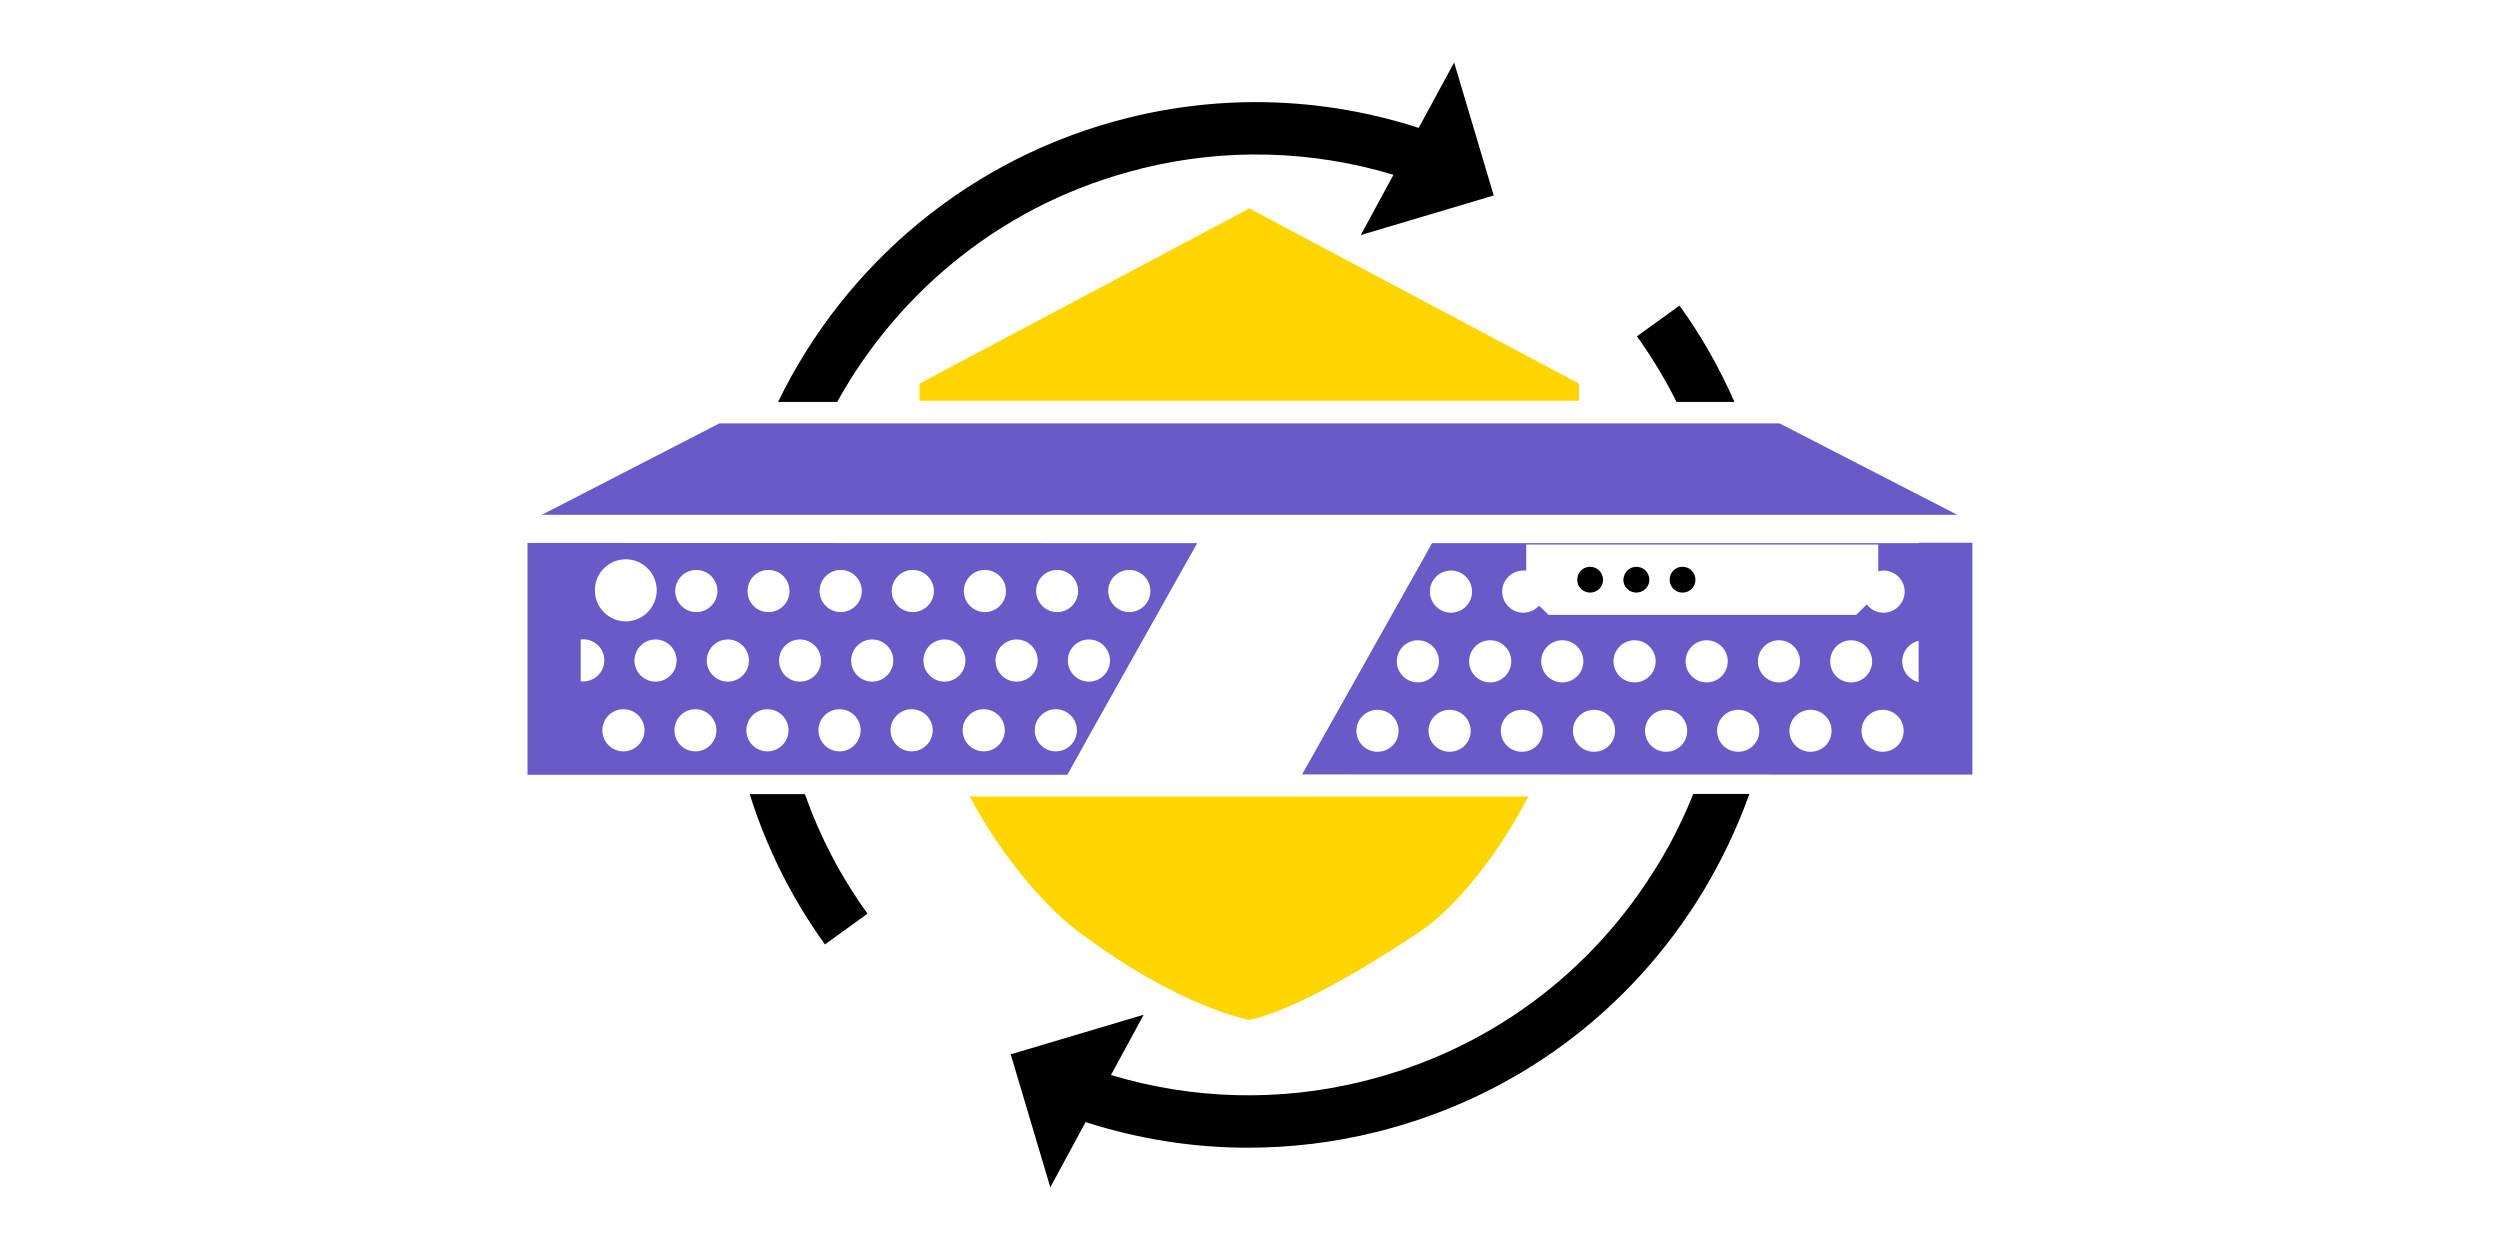 <svg width="1000" height="500" viewBox="0 0 1000 500" fill="none" xmlns="http://www.w3.org/2000/svg">
<g clip-path="url(#clip0_909_10)">
<path d="M499.706 83.387L367.803 153.436V160.291H631.609V153.436L499.785 83.387H499.706Z" fill="#FFD500"/>
<path d="M431.784 372.961C472.127 403.218 499.705 407.946 499.705 407.946C500.493 407.63 517.986 405.897 567.548 372.961C574.561 368.312 582.677 360.59 590.714 350.504C597.884 341.6 604.976 330.805 611.358 318.592H387.895C401.684 344.358 418.94 363.348 431.705 372.961H431.784Z" fill="#FFD500"/>
<path d="M711.823 169.354H287.747L216.752 205.915H782.896L711.823 169.354Z" fill="#685BC7"/>
<path d="M456.606 67.392C490.094 59.118 524.685 60.064 557.385 69.913L544.305 94.025L597.492 78.187L581.654 25L567.471 51.16C529.964 39.026 490.094 37.529 451.484 47.063C387.818 62.822 337.861 105.923 311.229 160.764H334.867C359.845 115.693 402.631 80.708 456.448 67.471L456.606 67.392Z" fill="black"/>
<path d="M299.881 317.646C306.657 339.236 316.743 359.408 329.981 377.767L347 365.475C336.363 350.741 328.011 334.745 321.944 317.646H299.881Z" fill="black"/>
<path d="M693.779 160.765C687.791 147.212 680.541 134.29 671.795 122.234L654.775 134.526C660.764 142.879 666.043 151.625 670.613 160.765H693.779Z" fill="black"/>
<path d="M663.285 345.618C636.81 389.428 594.891 420.315 545.171 432.529C511.683 440.802 477.092 439.857 444.392 430.007L457.472 405.896L404.285 421.734L420.123 474.921L434.227 448.839C455.345 455.616 477.171 459.083 499.155 459.083C516.253 459.083 533.431 457.034 550.293 452.858C605.45 439.226 651.939 405.029 681.329 356.412C688.815 343.963 694.961 330.962 699.768 317.566H677.311C673.45 327.179 668.88 336.477 663.364 345.539L663.285 345.618Z" fill="black"/>
<path d="M426.899 309.845H426.978L435.567 294.401L475.279 223.643L478.904 217.26L232.275 217.182H211V309.924H232.354H426.978L426.899 309.845ZM249.373 300.547C244.724 300.547 240.942 296.765 240.942 292.116C240.942 287.467 244.724 283.685 249.373 283.685C254.022 283.685 257.804 287.467 257.804 292.116C257.804 296.765 254.022 300.547 249.373 300.547ZM278.134 300.547C273.485 300.547 269.781 296.765 269.781 292.116C269.781 287.467 273.485 283.685 278.134 283.685C282.783 283.685 286.565 287.467 286.565 292.116C286.565 296.765 282.861 300.547 278.134 300.547ZM306.973 300.547C302.324 300.547 298.542 296.765 298.542 292.116C298.542 287.467 302.324 283.685 306.973 283.685C311.622 283.685 315.404 287.467 315.404 292.116C315.404 296.765 311.622 300.547 306.973 300.547ZM335.812 300.547C331.163 300.547 327.381 296.765 327.381 292.116C327.381 287.467 331.163 283.685 335.812 283.685C340.461 283.685 344.243 287.467 344.243 292.116C344.243 296.765 340.461 300.547 335.812 300.547ZM364.651 300.547C360.002 300.547 356.22 296.765 356.22 292.116C356.22 287.467 360.002 283.685 364.651 283.685C369.3 283.685 373.082 287.467 373.082 292.116C373.082 296.765 369.3 300.547 364.651 300.547ZM393.49 300.547C388.841 300.547 385.059 296.765 385.059 292.116C385.059 287.467 388.841 283.685 393.49 283.685C398.139 283.685 401.921 287.467 401.921 292.116C401.921 296.765 398.139 300.547 393.49 300.547ZM422.329 300.547C417.68 300.547 413.898 296.765 413.898 292.116C413.898 287.467 417.68 283.685 422.329 283.685C426.978 283.685 430.76 287.467 430.76 292.116C430.76 296.765 426.978 300.547 422.329 300.547ZM451.72 227.977C456.369 227.977 460.151 231.759 460.151 236.408C460.151 241.057 456.369 244.839 451.72 244.839C447.071 244.839 443.289 241.057 443.289 236.408C443.289 231.759 447.071 227.977 451.72 227.977ZM443.998 264.222C443.998 268.871 440.216 272.654 435.567 272.654C430.918 272.654 427.136 268.871 427.136 264.222C427.136 259.574 430.918 255.791 435.567 255.791C440.216 255.791 443.998 259.574 443.998 264.222ZM422.881 227.977C427.53 227.977 431.233 231.759 431.233 236.408C431.233 241.057 427.53 244.839 422.881 244.839C418.232 244.839 414.449 241.057 414.449 236.408C414.449 231.759 418.153 227.977 422.881 227.977ZM415.08 264.222C415.08 268.871 411.298 272.654 406.649 272.654C402 272.654 398.218 268.871 398.218 264.222C398.218 259.574 402 255.791 406.649 255.791C411.298 255.791 415.08 259.574 415.08 264.222ZM393.963 227.977C398.612 227.977 402.394 231.759 402.394 236.408C402.394 241.057 398.612 244.839 393.963 244.839C389.314 244.839 385.532 241.057 385.532 236.408C385.532 231.759 389.314 227.977 393.963 227.977ZM386.162 264.222C386.162 268.871 382.459 272.654 377.81 272.654C373.161 272.654 369.379 268.871 369.379 264.222C369.379 259.574 373.082 255.791 377.81 255.791C382.537 255.791 386.162 259.574 386.162 264.222ZM365.124 227.977C369.773 227.977 373.555 231.759 373.555 236.408C373.555 241.057 369.773 244.839 365.124 244.839C360.475 244.839 356.693 241.057 356.693 236.408C356.693 231.759 360.475 227.977 365.124 227.977ZM357.323 264.222C357.323 268.871 353.541 272.654 348.892 272.654C344.243 272.654 340.461 268.871 340.461 264.222C340.461 259.574 344.243 255.791 348.892 255.791C353.541 255.791 357.323 259.574 357.323 264.222ZM336.285 227.977C340.933 227.977 344.716 231.759 344.716 236.408C344.716 241.057 340.933 244.839 336.285 244.839C331.636 244.839 327.853 241.057 327.853 236.408C327.853 231.759 331.636 227.977 336.285 227.977ZM328.405 264.222C328.405 268.871 324.702 272.654 319.974 272.654C315.246 272.654 311.622 268.871 311.622 264.222C311.622 259.574 315.325 255.791 319.974 255.791C324.623 255.791 328.405 259.574 328.405 264.222ZM307.367 227.977C312.094 227.977 315.798 231.759 315.798 236.408C315.798 241.057 312.094 244.839 307.367 244.839C302.639 244.839 299.014 241.057 299.014 236.408C299.014 231.759 302.718 227.977 307.367 227.977ZM299.566 264.222C299.566 268.871 295.784 272.654 291.135 272.654C286.486 272.654 282.704 268.871 282.704 264.222C282.704 259.574 286.486 255.791 291.135 255.791C295.784 255.791 299.566 259.574 299.566 264.222ZM278.528 227.977C283.177 227.977 286.959 231.759 286.959 236.408C286.959 241.057 283.177 244.839 278.528 244.839C273.879 244.839 270.096 241.057 270.096 236.408C270.096 231.759 273.879 227.977 278.528 227.977ZM270.648 264.222C270.648 268.871 266.866 272.654 262.217 272.654C257.568 272.654 253.786 268.871 253.786 264.222C253.786 259.574 257.568 255.791 262.217 255.791C266.866 255.791 270.648 259.574 270.648 264.222ZM250.319 223.722C257.174 223.722 262.69 229.316 262.69 236.093C262.69 242.869 257.174 248.542 250.319 248.542C243.464 248.542 237.948 242.948 237.948 236.093C237.948 229.237 243.464 223.722 250.319 223.722ZM232.275 255.791C232.275 255.791 232.984 255.713 233.299 255.713C237.948 255.713 241.73 259.495 241.73 264.144C241.73 268.793 237.948 272.575 233.299 272.575C232.984 272.575 232.59 272.575 232.275 272.496V255.713V255.791Z" fill="#685BC7"/>
<path d="M767.531 217.261H572.828L566.288 228.923L524.526 303.227L520.823 309.767H520.744L767.531 309.846H788.963V217.104H767.531V217.261ZM609.231 228.214C609.625 228.214 610.098 228.214 610.492 228.292V217.813H751.299V228.529C751.851 228.371 752.324 228.292 752.875 228.292C753.033 228.214 753.269 228.214 753.427 228.214C758.076 228.214 761.858 231.996 761.858 236.645C761.858 241.294 758.076 245.076 753.427 245.076C750.669 245.076 748.305 243.815 746.729 241.766L742.474 245.943H619.396L615.614 242.239C614.038 243.973 611.832 245.076 609.31 245.076C604.661 245.076 600.879 241.294 600.879 236.645C600.879 231.996 604.661 228.214 609.31 228.214H609.231ZM580.392 228.214C585.041 228.214 588.823 231.996 588.823 236.645C588.823 241.294 585.041 245.076 580.392 245.076C575.743 245.076 571.961 241.294 571.961 236.645C571.961 231.996 575.743 228.214 580.392 228.214ZM551.002 300.705C546.353 300.705 542.57 297.002 542.57 292.353C542.57 287.704 546.353 283.922 551.002 283.922C555.65 283.922 559.433 287.625 559.433 292.353C559.433 297.081 555.65 300.705 551.002 300.705ZM558.723 264.538C558.723 259.889 562.506 256.107 567.155 256.107C571.803 256.107 575.586 259.889 575.586 264.538C575.586 269.187 571.803 272.969 567.155 272.969C562.506 272.969 558.723 269.187 558.723 264.538ZM579.841 300.705C575.192 300.705 571.41 297.002 571.41 292.353C571.41 287.704 575.192 283.922 579.841 283.922C584.49 283.922 588.272 287.625 588.272 292.353C588.272 297.081 584.49 300.705 579.841 300.705ZM587.641 264.538C587.641 259.889 591.424 256.107 596.072 256.107C600.721 256.107 604.504 259.889 604.504 264.538C604.504 269.187 600.721 272.969 596.072 272.969C591.424 272.969 587.641 269.187 587.641 264.538ZM608.758 300.705C604.031 300.705 600.327 297.002 600.327 292.353C600.327 287.704 604.031 283.922 608.758 283.922C613.486 283.922 617.111 287.625 617.111 292.353C617.111 297.081 613.407 300.705 608.758 300.705ZM616.48 264.538C616.48 259.889 620.263 256.107 624.912 256.107C629.56 256.107 633.343 259.889 633.343 264.538C633.343 269.187 629.56 272.969 624.912 272.969C620.263 272.969 616.48 269.187 616.48 264.538ZM637.598 300.705C632.949 300.705 629.166 297.002 629.166 292.353C629.166 287.704 632.949 283.922 637.598 283.922C642.246 283.922 646.029 287.625 646.029 292.353C646.029 297.081 642.246 300.705 637.598 300.705ZM645.398 264.538C645.398 259.889 649.18 256.107 653.829 256.107C658.478 256.107 662.261 259.889 662.261 264.538C662.261 269.187 658.478 272.969 653.829 272.969C649.18 272.969 645.398 269.187 645.398 264.538ZM666.437 300.705C661.788 300.705 658.006 297.002 658.006 292.353C658.006 287.704 661.788 283.922 666.437 283.922C671.086 283.922 674.868 287.625 674.868 292.353C674.868 297.081 671.086 300.705 666.437 300.705ZM674.237 264.538C674.237 259.889 678.02 256.107 682.668 256.107C687.317 256.107 691.1 259.889 691.1 264.538C691.1 269.187 687.317 272.969 682.668 272.969C678.02 272.969 674.237 269.187 674.237 264.538ZM695.276 300.705C690.627 300.705 686.845 297.002 686.845 292.353C686.845 287.704 690.627 283.922 695.276 283.922C699.925 283.922 703.707 287.625 703.707 292.353C703.707 297.081 699.925 300.705 695.276 300.705ZM703.155 264.538C703.155 259.889 706.937 256.107 711.586 256.107C716.235 256.107 720.017 259.889 720.017 264.538C720.017 269.187 716.235 272.969 711.586 272.969C706.937 272.969 703.155 269.187 703.155 264.538ZM724.194 300.705C719.545 300.705 715.763 297.002 715.763 292.353C715.763 287.704 719.545 283.922 724.194 283.922C728.843 283.922 732.625 287.625 732.625 292.353C732.625 297.081 728.843 300.705 724.194 300.705ZM732.073 264.538C732.073 259.889 735.777 256.107 740.425 256.107C745.074 256.107 748.857 259.889 748.857 264.538C748.857 269.187 745.153 272.969 740.425 272.969C735.698 272.969 732.073 269.187 732.073 264.538ZM753.033 300.705C748.384 300.705 744.602 297.002 744.602 292.353C744.602 287.704 748.384 283.922 753.033 283.922C757.682 283.922 761.464 287.625 761.464 292.353C761.464 297.081 757.682 300.705 753.033 300.705ZM760.912 264.538C760.912 260.52 763.749 257.132 767.452 256.344V272.812C763.749 272.024 760.912 268.636 760.912 264.617V264.538Z" fill="#685BC7"/>
<path d="M631.294 234.045L631.452 234.202C631.925 235.148 632.713 236.015 633.737 236.487C634.446 236.803 635.234 237.039 636.101 237.039C638.938 237.039 641.223 234.754 641.223 231.917C641.223 229.081 638.938 226.717 636.101 226.717C633.895 226.717 632.082 227.978 631.294 229.869C631.058 230.499 630.9 231.208 630.9 231.917C630.9 232.626 631.058 233.336 631.294 233.887V234.045Z" fill="black"/>
<path d="M654.538 237.039C657.375 237.039 659.739 234.754 659.739 231.917C659.739 230.105 658.793 228.529 657.454 227.584C656.587 227.032 655.642 226.717 654.538 226.717C651.938 226.717 649.732 228.687 649.417 231.287C649.338 231.445 649.338 231.681 649.338 231.917C649.338 234.754 651.702 237.039 654.538 237.039Z" fill="black"/>
<path d="M673.056 237.039C675.893 237.039 678.178 234.754 678.178 231.917C678.178 229.081 675.893 226.717 673.056 226.717H672.898C670.062 226.717 667.855 229.081 667.855 231.917C667.855 232.626 668.013 233.257 668.249 233.808C668.959 235.699 670.85 237.039 673.056 237.039Z" fill="black"/>
</g>
<defs>
<clipPath id="clip0_909_10">
<rect width="577.964" height="450" fill="white" transform="translate(211 25)"/>
</clipPath>
</defs>
</svg>
